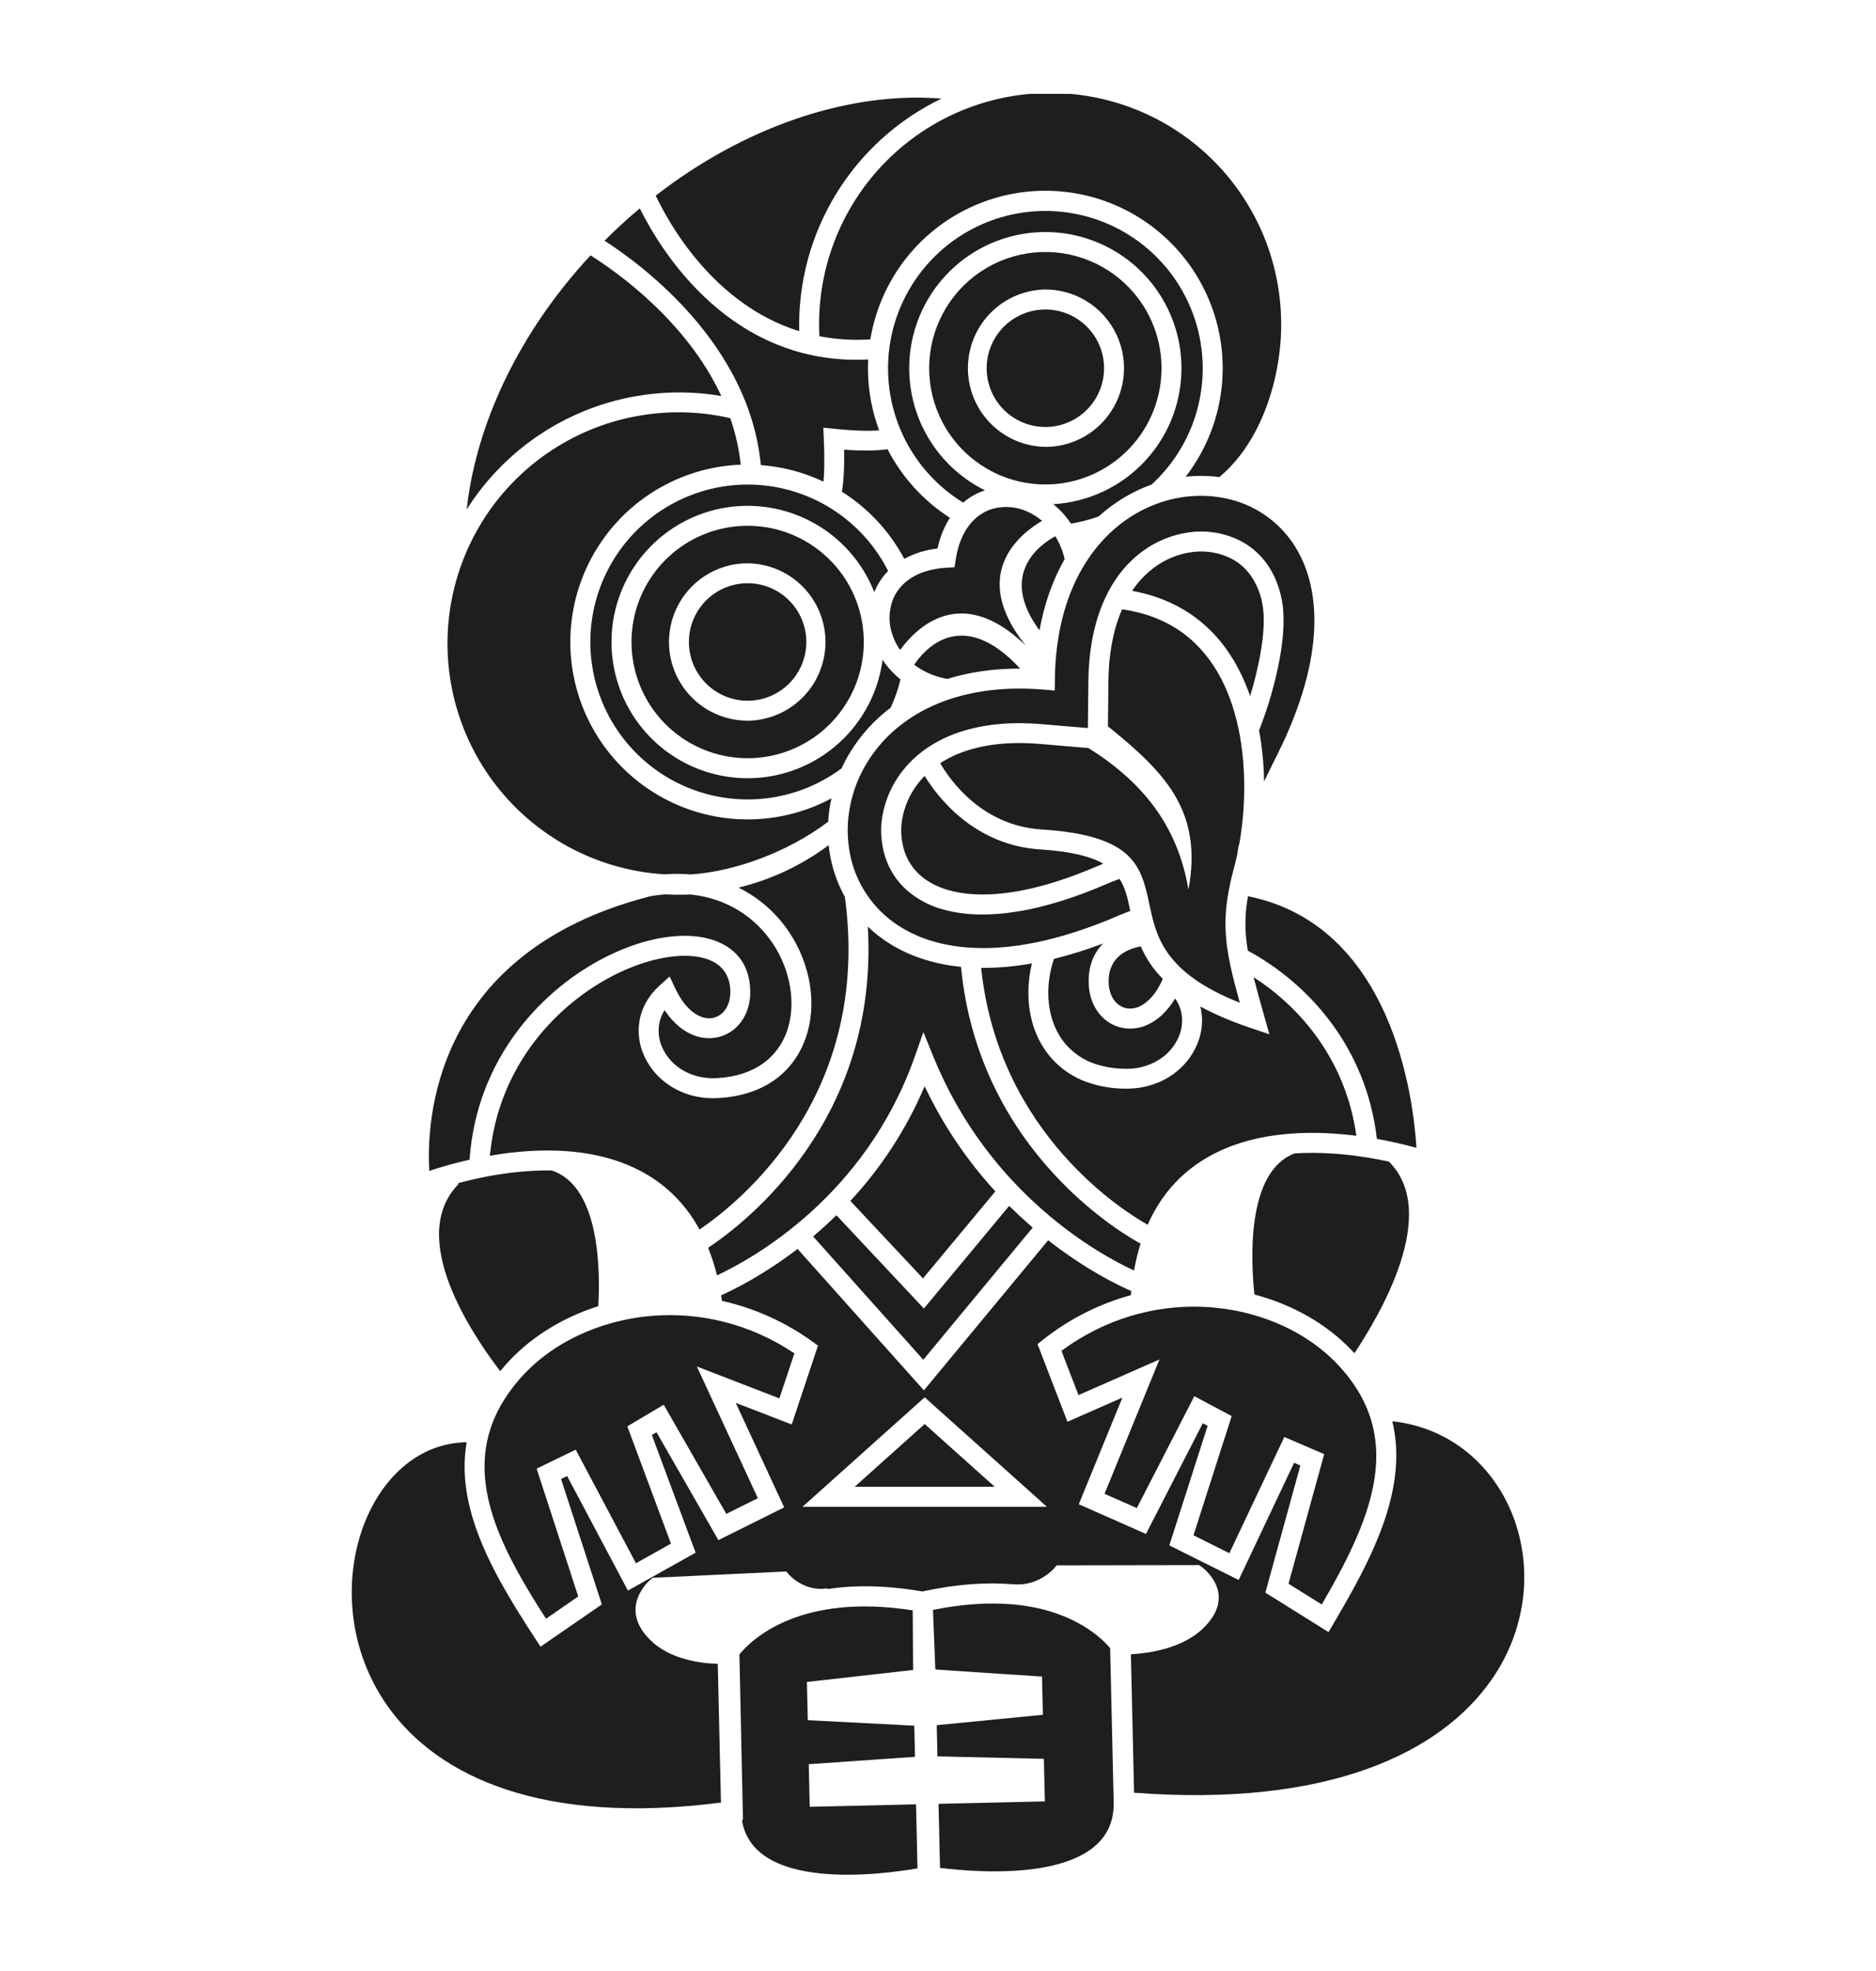 <svg width="480" height="504" viewBox="0 0 480 504" fill="none" xmlns="http://www.w3.org/2000/svg">
<g clip-path="url(#clip0_1401_2828)">
<path d="M211.822 142.671C206.849 137.921 200.384 135.043 193.527 134.527C186.67 134.01 179.846 135.887 174.218 139.838C168.59 143.789 164.506 149.569 162.662 156.194C160.819 162.818 161.329 169.877 164.106 176.167C166.884 182.458 171.757 187.59 177.894 190.691C184.032 193.791 191.055 194.667 197.766 193.17C204.477 191.672 210.462 187.894 214.7 182.479C218.937 177.064 221.166 170.347 221.006 163.472C220.919 159.571 220.063 155.726 218.487 152.156C216.911 148.587 214.646 145.363 211.822 142.671V142.671ZM210.305 380.845L236.593 357.301L267.871 385.297H205.335L210.305 380.845ZM236.593 364.136L218.674 380.184H254.515L236.593 364.136ZM190.497 129.352C197.624 129.191 204.63 131.22 210.567 135.166C216.505 139.111 221.089 144.784 223.702 151.417C224.51 149.395 225.711 147.553 227.236 145.997C223.51 138.629 217.609 132.585 210.332 128.683C203.055 124.782 194.755 123.212 186.556 124.186C178.357 125.16 170.656 128.632 164.497 134.13C158.337 139.628 154.016 146.887 152.121 154.923C150.226 162.959 150.847 171.384 153.9 179.055C156.953 186.726 162.291 193.273 169.191 197.809C176.09 202.344 184.217 204.649 192.47 204.41C200.723 204.172 208.704 201.402 215.33 196.475C215.962 195.098 216.672 193.758 217.458 192.462C220.176 187.996 223.72 184.09 227.899 180.95C228.965 178.627 229.806 176.207 230.41 173.724C228.625 172.301 227.076 170.607 225.818 168.702C224.951 175.306 222.209 181.524 217.916 186.617C213.623 191.71 207.959 195.465 201.596 197.437C195.234 199.409 188.439 199.514 182.018 197.742C175.597 195.969 169.819 192.392 165.37 187.435C160.92 182.478 157.985 176.349 156.914 169.774C155.842 163.2 156.678 156.456 159.323 150.342C161.968 144.229 166.31 139.002 171.836 135.282C177.361 131.561 183.838 129.504 190.497 129.352V129.352ZM269.678 245.164C268.736 247.936 268.242 250.84 268.216 253.767C268.199 257.81 269.146 261.686 271.122 264.893C273.182 268.226 276.34 270.736 280.052 271.99C282.667 272.878 285.412 273.319 288.173 273.294C291.457 273.36 294.675 272.36 297.343 270.444C299.266 269.049 300.763 267.146 301.667 264.948C302.503 262.93 302.682 260.699 302.178 258.573C301.882 257.402 301.375 256.294 300.681 255.305C298.635 258.701 296.171 260.876 293.637 262.028C291.752 262.906 289.651 263.211 287.594 262.905C285.625 262.598 283.793 261.709 282.332 260.353C280.14 258.33 278.681 255.255 278.562 251.469C278.424 247.108 279.786 243.711 282.256 241.259C278.148 242.816 273.951 244.128 269.687 245.188L269.678 245.164ZM291.877 241.992C290.875 242.184 289.895 242.477 288.954 242.869C285.58 244.284 283.528 247.073 283.66 251.282C283.733 253.621 284.557 255.433 285.794 256.573C286.51 257.246 287.411 257.69 288.381 257.848C289.461 257.996 290.56 257.827 291.546 257.363C293.689 256.398 295.844 254.147 297.519 250.309C295.135 247.914 293.221 245.093 291.877 241.992V241.992ZM307.133 257.354C307.892 260.512 307.636 263.829 306.402 266.834C305.142 269.915 303.05 272.585 300.36 274.545C297.144 276.913 292.979 278.398 288.153 278.378C284.821 278.401 281.508 277.865 278.354 276.79C273.541 275.153 269.451 271.888 266.787 267.559C264.296 263.516 263.101 258.704 263.124 253.735C263.137 251.247 263.441 248.769 264.027 246.351C259.743 247.134 255.395 247.52 251.04 247.503C255.497 290.263 288.293 310.191 293.645 313.173C298.01 303.304 305.104 297.294 313.213 293.809C324.14 289.109 336.842 289.132 347.044 290.427C344.413 271.531 333.185 257.874 320.752 249.882C321.489 252.779 322.404 256.021 323.471 259.821L324.78 264.463L320.217 262.934C314.982 261.18 310.688 259.307 307.145 257.38L307.133 257.354ZM319.267 243.089C334.731 251.446 349.569 267.711 352.299 291.222C353.998 291.515 355.594 291.851 357.053 292.175C359.043 292.619 360.768 293.052 362.148 293.438L362.417 293.514C361.627 280.704 356.24 236.62 319.32 229.168C318.652 232.727 318.493 236.363 318.849 239.967C318.949 240.984 319.092 242.013 319.273 243.089H319.267ZM231.366 142.896C234.009 141.484 236.897 140.59 239.876 140.265C240.452 137.475 241.526 134.811 243.045 132.401C236.273 128.062 230.767 122.012 227.084 114.862C225.038 115.154 221.512 115.406 215.976 114.985C216.078 120.083 215.78 123.509 215.42 125.734C222.139 129.968 227.636 135.884 231.366 142.896V142.896ZM210.699 123.158C210.907 120.937 211.018 117.511 210.784 112.313L210.65 109.358L213.573 109.65C219.326 110.255 222.866 110.217 224.941 110.039C223.164 105.287 222.2 100.27 222.088 95.198C222.063 94.099 222.076 93.008 222.129 91.927C186.977 93.681 169.044 64.057 163.7 53.282C161.303 55.295 158.949 57.41 156.637 59.628C155.977 60.261 155.325 60.902 154.682 61.549C164.703 68.015 191.748 88.191 194.665 118.925C200.226 119.333 205.663 120.769 210.699 123.161V123.158ZM189.526 118.835C189.089 114.778 188.193 110.783 186.855 106.929C178.882 105.098 170.616 104.941 162.58 106.469C154.544 107.996 146.912 111.175 140.168 115.803C133.423 120.431 127.712 126.409 123.396 133.358C119.08 140.306 116.253 148.075 115.093 156.173C113.934 164.27 114.467 172.52 116.66 180.401C118.852 188.281 122.656 195.621 127.831 201.957C133.006 208.292 139.439 213.484 146.723 217.206C154.008 220.927 161.985 223.096 170.151 223.576C172.316 223.408 174.49 223.416 176.653 223.6C187.843 222.924 201.693 217.861 211.895 210.118C212.016 208.109 212.298 206.112 212.74 204.149C206.725 207.373 200.06 209.2 193.242 209.492C186.423 209.784 179.627 208.534 173.358 205.836C167.09 203.137 161.511 199.059 157.036 193.906C152.562 188.752 149.308 182.656 147.517 176.07C145.725 169.485 145.442 162.58 146.689 155.871C147.936 149.161 150.68 142.818 154.718 137.316C158.755 131.814 163.982 127.293 170.009 124.091C176.035 120.888 182.707 119.087 189.526 118.82V118.835ZM234.933 176.615L234.991 176.586L234.947 176.565V176.615H234.933ZM151.095 65.299C134.243 83.455 123.719 104.549 120.206 124.678C119.878 126.555 119.612 128.421 119.407 130.276C121.69 126.673 124.323 123.303 127.268 120.217C134.54 112.613 143.566 106.909 153.555 103.604C163.544 100.299 174.191 99.494 184.563 101.26C175.615 82.026 157.745 69.474 151.098 65.305L151.095 65.299ZM167.778 50.02C171.145 57.149 182.578 77.86 204.484 84.686V84.604C204.207 72.251 207.495 60.08 213.953 49.547C220.411 39.013 229.767 30.563 240.902 25.207C234.955 24.754 228.978 24.937 223.07 25.754C204.683 28.23 185.279 36.45 167.792 50.017L167.778 50.02ZM209.647 85.975C213.942 86.8 218.326 87.072 222.69 86.782C223.812 79.969 226.474 73.501 230.473 67.872C234.472 62.243 239.703 57.601 245.767 54.3C251.832 50.998 258.57 49.124 265.468 48.82C272.366 48.516 279.243 49.791 285.574 52.546C291.905 55.302 297.524 59.466 302.003 64.722C306.481 69.977 309.701 76.186 311.417 82.874C313.134 89.562 313.301 96.554 311.907 103.317C310.512 110.079 307.593 116.435 303.371 121.898C306.233 121.588 309.122 121.62 311.977 121.995C323.14 112.755 328.11 95.581 327.794 81.763C327.646 73.981 325.962 66.306 322.84 59.177C319.718 52.048 315.219 45.606 309.601 40.22C303.983 34.834 297.357 30.61 290.103 27.791C282.849 24.972 275.11 23.613 267.33 23.791C259.549 23.971 251.88 25.684 244.764 28.834C237.647 31.983 231.222 36.507 225.858 42.146C220.494 47.785 216.296 54.427 213.505 61.692C210.714 68.957 209.385 76.701 209.594 84.481C209.594 84.981 209.624 85.478 209.647 85.975V85.975ZM246.438 128.514C248.072 127.115 249.964 126.049 252.007 125.377C246.474 122.637 241.769 118.475 238.374 113.317C234.978 108.16 233.015 102.193 232.685 96.027C232.355 89.862 233.67 83.719 236.495 78.229C239.32 72.739 243.554 68.098 248.763 64.782C253.972 61.467 259.968 59.596 266.138 59.36C272.308 59.125 278.43 60.534 283.876 63.444C289.322 66.353 293.897 70.658 297.132 75.917C300.367 81.176 302.146 87.201 302.286 93.374V93.423C302.481 102.437 299.172 111.174 293.054 117.796C286.937 124.418 278.488 128.408 269.488 128.926C271.248 130.337 272.778 132.013 274.022 133.895C276.438 133.503 278.813 132.888 281.116 132.059C283.951 129.48 287.135 127.315 290.576 125.628C291.895 124.982 293.25 124.411 294.633 123.918C295.31 123.299 295.963 122.658 296.595 121.998C302.345 115.975 306.086 108.316 307.302 100.079C308.519 91.841 307.15 83.428 303.386 76C299.622 68.572 293.647 62.494 286.285 58.604C278.922 54.713 270.534 53.202 262.277 54.277C254.019 55.352 246.298 58.962 240.178 64.608C234.057 70.254 229.838 77.66 228.102 85.804C226.366 93.948 227.198 102.431 230.483 110.082C233.769 117.734 239.346 124.179 246.447 128.528L246.438 128.514ZM188.965 226.973C194.204 229.56 198.668 233.484 201.906 238.347C204.617 242.379 206.427 246.947 207.215 251.741C207.966 256.418 207.644 261.134 206.174 265.358C203.251 273.75 195.922 280.172 183.613 280.792C178.801 281.035 174.571 279.74 171.242 277.515C168.468 275.683 166.26 273.115 164.863 270.099C163.488 267.151 163.079 263.843 163.694 260.648C164.314 257.541 165.951 254.533 168.783 251.987L171.335 249.692L172.797 252.797C174.679 256.79 177.012 259.046 179.269 259.941C180.274 260.363 181.381 260.482 182.452 260.283C183.413 260.079 184.291 259.594 184.975 258.889C186.162 257.69 186.904 255.828 186.872 253.501C186.811 249.295 184.63 246.602 181.195 245.345C178.462 244.343 174.94 244.15 170.99 244.731C166.866 245.34 162.344 246.778 157.795 249.014C142.746 256.404 127.499 272.373 125.347 295.531C127.101 295.239 128.917 294.946 130.77 294.745C140.741 293.596 152.258 293.938 162.203 298.586C168.871 301.702 174.773 306.703 178.988 314.4C189.41 307.323 223.108 280.199 216.171 229.335C214.193 225.78 212.866 221.901 212.251 217.879C212.161 217.294 212.088 216.71 212.026 216.125C205.148 221.25 197.308 224.938 188.974 226.97L188.965 226.973ZM176.585 228.727C176.121 228.747 175.656 228.765 175.188 228.774C173.475 228.815 171.779 228.787 170.099 228.692C168.897 228.794 167.667 228.952 166.404 229.174C110.424 243.48 109.109 287.29 109.84 299.407L110.392 299.223C111.795 298.767 113.514 298.241 115.426 297.72C116.823 297.343 118.399 296.949 120.141 296.551C121.951 270.535 138.864 252.621 155.556 244.425C160.607 241.946 165.644 240.332 170.248 239.666C175.024 238.961 179.406 239.236 182.949 240.543C188.404 242.542 191.865 246.792 191.961 253.434C192.017 257.234 190.702 260.359 188.609 262.475C187.21 263.896 185.42 264.868 183.467 265.267C181.427 265.67 179.314 265.467 177.389 264.682C174.805 263.659 172.23 261.598 170.043 258.298C169.397 259.319 168.942 260.449 168.702 261.633C168.292 263.777 168.571 265.995 169.497 267.971C170.502 270.128 172.088 271.963 174.077 273.271C176.542 274.917 179.713 275.872 183.373 275.688C193.259 275.191 199.088 270.19 201.36 263.668C202.549 260.251 202.801 256.398 202.181 252.528C201.511 248.462 199.974 244.589 197.673 241.171C193.344 234.711 186.176 229.686 176.585 228.721V228.727ZM291.836 317.996C288.69 316.324 250.475 295.098 245.892 247.234C237.569 246.395 230.764 243.726 225.491 239.838C224.277 238.946 223.125 237.975 222.041 236.929C224.915 286.241 191.055 312.486 181.189 319.072C182.108 321.364 182.865 323.718 183.455 326.117C192.464 321.919 221.366 306.043 234.026 270.263L236.269 263.928L238.8 270.155C253.217 305.613 281.654 320.96 290.161 324.88C290.571 322.557 291.13 320.262 291.833 318.01L291.836 317.996ZM283.475 185.709C297.773 197.302 307.87 207.148 304.081 227.476C301.278 210.983 292.263 199.919 278.503 191.281L265.863 190.214C259.923 189.711 253.551 190.024 247.812 191.807C245.254 192.581 242.815 193.706 240.566 195.151C243.109 199.536 251.244 211.138 266.538 212.106C290.33 213.62 292.032 221.594 294.145 231.513C295.82 239.382 297.817 248.725 317.218 256.407C315.438 249.976 314.239 245.152 313.769 240.464C313.184 234.585 313.769 229.162 315.815 221.583C316.08 220.608 316.329 219.584 316.563 218.51C316.681 217.456 316.883 216.413 317.165 215.391C317.581 212.98 317.905 210.398 318.11 207.712C318.864 197.788 317.99 186.46 314.002 176.872C310.126 167.55 303.251 159.856 291.959 156.801C290.36 156.371 288.737 156.04 287.097 155.81C287.033 155.957 286.969 156.103 286.907 156.252C284.569 161.806 283.665 168.12 283.604 174.06L283.481 185.703L283.475 185.709ZM272.399 142.978C272.004 141.196 271.355 139.48 270.473 137.882C270.33 137.622 270.181 137.371 270.026 137.122C266.36 139.107 255.252 146.678 265.974 161.18C267.231 154.165 269.464 148.096 272.405 142.978H272.399ZM261.019 170.959C246.009 154.741 236.388 166.281 233.91 169.97C234.14 170.146 234.38 170.318 234.623 170.488C236.958 172.062 239.598 173.126 242.372 173.613C247.856 171.903 254.065 170.947 261.019 170.959ZM230.302 166.217C234.228 160.792 245.705 148.859 262.42 165.048C247.897 146.877 260.861 136.579 266.632 133.185C265.524 132.243 264.289 131.461 262.963 130.864C260.157 129.551 256.976 129.282 253.989 130.104C249.528 131.408 245.702 135.535 244.544 143.018L244.231 145.047L242.185 145.167C234.626 145.611 230.153 149.032 228.446 153.352C227.346 156.248 227.313 159.44 228.352 162.358C228.821 163.736 229.482 165.04 230.317 166.232L230.302 166.217ZM208.039 316.154L236.236 347.701L264.235 313.903C262.253 312.199 260.236 310.349 258.219 308.349L236.383 334.6L214.008 310.743C212.009 312.702 210.009 314.508 208.039 316.169V316.154ZM268.184 317.148L236.391 355.524L204.066 319.358C195.443 325.967 187.919 329.7 184.507 331.226C184.586 331.694 184.659 332.165 184.727 332.641C193.024 334.496 200.859 338.013 207.759 342.98L209.293 344.077L202.57 364.247L188.246 358.716L200.64 385.452L183.812 393.821L167.985 366.235L166.787 366.945L177.983 397.036L160.66 406.724L145.111 377.433L143.55 378.191L153.992 410.258L138.303 421.074L136.871 418.882C130.986 409.861 125.263 400.571 121.91 391.111C119.279 383.727 118.11 376.267 119.405 368.798C107.694 368.936 98.489 377.083 93.68 388.457C90.713 395.493 89.424 403.748 90.24 412.135C91.078 420.971 94.252 429.426 99.436 436.631C112.146 454.27 138.668 466.802 184.469 460.932L183.654 425.45C179.31 425.339 171.508 424.389 166.421 419.408C157.921 411.08 166.287 404.064 166.313 404.043L166.98 403.459C178.371 402.925 189.763 402.386 201.158 401.842L201.968 402.74C201.968 402.74 205.876 407.124 211.661 406.145L211.69 406.332C218.352 405.327 226.403 405.286 236.038 406.958C245.021 404.976 252.671 404.567 259.131 405.116V405.084C265.562 405.8 269.605 401.144 269.616 401.132L270.374 400.275C282.522 400.254 294.672 400.231 306.823 400.208L307.495 400.699C307.522 400.717 316.85 407.352 308.063 416.163C302.628 421.606 293.783 422.778 289.354 423.012L290.167 458.412C339.92 462.177 368.494 448.181 381.473 429.733C385.938 423.454 388.764 416.16 389.696 408.513C390.538 401.491 389.666 394.369 387.153 387.758C382.239 374.943 371.21 365.048 356.237 363.425C357.602 369.038 357.526 374.741 356.453 380.474C354.264 392.166 347.894 403.812 341.253 415.078L339.92 417.338L323.76 407.247L332.717 374.729L331.112 374.04L316.929 404.011L299.185 395.169L308.986 364.592L307.756 363.937L293.21 392.245L276.024 384.645L287.185 357.371L273.124 363.557L265.463 343.7L266.942 342.53C273.573 337.278 281.196 333.417 289.354 331.179C289.383 330.826 289.415 330.472 289.45 330.124C286.288 328.753 277.901 324.751 268.19 317.142L268.184 317.148ZM217.569 307.078L236.16 326.9L254.673 304.648C247.331 296.645 241.232 287.584 236.581 277.77C231.996 288.567 225.567 298.485 217.58 307.078H217.569ZM239.315 426.903L266.609 428.715L266.834 438.487L239.677 441.142L239.861 449.113L267.091 449.751L267.342 460.634L240.139 461.259L240.516 477.629C250.674 478.907 285.416 481.763 284.949 460.882L284.043 421.448C282.268 419.291 275.077 411.802 259.599 410.296C259.262 410.279 258.923 410.252 258.578 410.214C253.024 409.776 246.447 410.094 238.715 411.676L239.326 426.923L239.315 426.903ZM233.629 427.031L233.535 411.778C204.733 407.294 192.412 419.118 189.19 423.035L190.099 465.343L189.825 465.384C192.73 483.613 225.064 479.433 234.754 477.755L234.38 461.385L207.177 462.011L206.928 451.122L234.114 449.236L233.933 441.27L206.683 439.867L206.458 430.092L233.643 427.026L233.629 427.031ZM320.96 331.016C330.75 333.594 339.467 338.566 345.851 345.278C346.088 345.53 346.322 345.781 346.55 346.032C353.042 336.263 368.532 310.162 355.378 297.034C353.624 296.656 351.674 296.276 349.549 295.94C344.138 295.084 337.73 294.514 331.229 294.938C318.659 299.691 320.121 322.977 320.96 331.016V331.016ZM307.373 334.152C295.466 333.761 282.818 337.134 271.584 345.416L275.948 356.734L296.662 347.623L282.613 381.979L290.874 385.624L305.584 357.018L315.14 362.104L305.37 392.579L314.546 397.171L328.613 367.448L338.812 371.833L329.683 404.97L338.189 410.281C344.091 400.132 349.537 389.731 351.437 379.588C353.407 369.064 351.519 358.646 342.156 348.801C333.863 340.084 321.132 334.611 307.37 334.158L307.373 334.152ZM203.257 346.059C191.672 338.306 178.868 335.535 166.989 336.462C153.249 337.546 140.791 343.591 132.916 352.677C131.428 354.378 130.079 356.195 128.882 358.111C127.813 359.827 126.899 361.634 126.148 363.51C122.763 372.043 123.632 380.757 126.71 389.43C129.633 397.647 134.515 405.876 139.703 413.924L147.95 408.232L137.306 375.548L147.304 370.692L162.715 399.732L171.671 394.721L160.511 364.729L169.821 359.204L185.837 387.115L193.908 383.099L178.295 349.42L199.413 357.573L203.257 346.059V346.059ZM127.984 350.619C128.331 350.192 128.69 349.766 129.06 349.341C135.09 342.384 143.501 337.038 153.08 334C153.536 325.865 153.796 303.412 141.139 299.29C137.867 299.252 134.596 299.425 131.346 299.808C128.39 300.15 125.616 300.617 123.094 301.138C121.012 301.564 119.001 302.056 117.157 302.55L117.358 302.745C103.783 316.528 121.27 341.82 127.984 350.619V350.619ZM289.673 151.081C290.912 151.305 292.112 151.575 293.271 151.89C306.344 155.43 314.269 164.259 318.703 174.94C319.118 175.937 319.504 176.954 319.858 177.98C320.933 174.502 321.801 170.964 322.456 167.383C323.316 162.578 323.655 157.959 323.012 154.521C322.55 151.779 321.466 149.179 319.843 146.921C318.348 144.911 316.342 143.336 314.035 142.361C311.14 141.146 307.969 140.742 304.862 141.191C301.508 141.664 298.32 142.948 295.575 144.93C293.255 146.61 291.256 148.693 289.673 151.081ZM322.12 186.604C322.93 190.971 323.369 195.399 323.433 199.84C324.514 197.577 325.561 195.475 326.432 193.727L326.99 192.605C339.23 167.927 338.175 149.926 330.91 139.052C326.968 133.154 320.889 129.018 313.956 127.517C307.133 125.979 299.632 126.83 292.783 130.183C280.371 136.26 270.143 150.575 269.9 173.817L269.871 176.574L267.143 176.346C244.094 174.396 228.972 183.245 221.79 195.098C217.642 201.942 216.128 209.787 217.262 217.093C217.806 220.787 219.079 224.337 221.005 227.536C222.931 230.736 225.473 233.521 228.484 235.731C239.619 243.916 258.804 245.962 286.252 234.103C286.931 233.81 287.656 233.518 288.419 233.226L289.199 232.933L289.129 232.606C288.515 229.715 287.942 227.031 286.457 224.737C286.054 224.883 285.647 225.029 285.241 225.19C284.364 225.525 283.504 225.876 282.66 226.242C276.088 229.078 268.012 231.89 259.859 233.156C253.445 234.152 246.997 234.187 241.209 232.53C237.767 231.598 234.587 229.887 231.913 227.528C229.386 225.252 227.513 222.341 226.487 219.098C225.266 215.222 225.126 211.086 226.081 207.136C227.064 203.028 229.032 199.222 231.816 196.045C235.751 191.547 240.797 188.664 246.281 186.963C252.712 184.964 259.754 184.601 266.252 185.151L278.348 186.171L278.474 174.054C278.541 167.509 279.564 160.534 282.157 154.331C284.37 149.034 287.711 144.284 292.572 140.791C295.998 138.32 299.974 136.723 304.157 136.137C308.178 135.557 312.282 136.084 316.025 137.663C319.161 138.99 321.886 141.129 323.918 143.86C325.991 146.64 327.329 149.973 328.01 153.601C328.771 157.693 328.414 162.937 327.455 168.295C326.293 174.569 324.531 180.717 322.193 186.653L322.1 186.615L322.12 186.604ZM282.292 220.849C279.056 218.998 274.086 217.715 266.214 217.212C249.35 216.14 240.001 203.973 236.581 198.405C236.271 198.72 235.97 199.046 235.678 199.381C233.445 201.928 231.866 204.981 231.08 208.276C230.337 211.327 230.438 214.522 231.372 217.519C232.124 219.909 233.501 222.055 235.359 223.734C237.327 225.514 239.826 226.792 242.641 227.599C247.678 229.037 253.384 228.993 259.11 228.101C266.711 226.932 274.378 224.24 280.663 221.527C281.192 221.299 281.736 221.071 282.292 220.849V220.849ZM288.001 72.666C284.466 69.288 280.152 66.835 275.442 65.523C270.732 64.211 265.772 64.082 261 65.145C256.228 66.209 251.792 68.433 248.085 71.62C244.378 74.808 241.514 78.861 239.748 83.419C237.982 87.978 237.367 92.902 237.958 97.755C238.55 102.609 240.329 107.241 243.139 111.242C245.948 115.243 249.702 118.49 254.066 120.694C258.43 122.898 263.27 123.991 268.158 123.877H268.208C276.078 123.68 283.55 120.368 288.982 114.668C294.414 108.969 297.363 101.347 297.182 93.476V93.426C297.092 89.533 296.234 85.696 294.658 82.135C293.083 78.573 290.82 75.358 288.001 72.671V72.666ZM277.848 83.294C276.061 81.588 273.881 80.349 271.5 79.686C269.12 79.023 266.613 78.958 264.201 79.496C261.789 80.034 259.548 81.158 257.674 82.769C255.801 84.381 254.354 86.429 253.461 88.733C252.568 91.037 252.258 93.526 252.557 95.979C252.856 98.431 253.755 100.773 255.175 102.795C256.594 104.817 258.491 106.458 260.697 107.572C262.902 108.686 265.348 109.239 267.819 109.182H267.868C271.842 109.073 275.611 107.394 278.35 104.513C281.089 101.632 282.576 97.783 282.484 93.809V93.76C282.385 89.796 280.717 86.034 277.845 83.3L277.848 83.294ZM267.015 74.04C269.657 73.979 272.285 74.44 274.749 75.395C277.213 76.351 279.465 77.783 281.375 79.609C283.285 81.435 284.817 83.62 285.883 86.038C286.948 88.457 287.527 91.062 287.585 93.704V93.754C287.694 99.081 285.685 104.233 281.999 108.08C278.313 111.927 273.251 114.154 267.924 114.272H267.874C262.595 114.298 257.516 112.248 253.734 108.564C249.952 104.88 247.769 99.857 247.656 94.578C247.544 89.3 249.51 84.188 253.131 80.346C256.753 76.504 261.739 74.239 267.015 74.04ZM201.669 153.302C200.242 151.935 198.559 150.863 196.717 150.149C194.874 149.435 192.908 149.092 190.933 149.14H190.883C186.909 149.249 183.139 150.928 180.4 153.81C177.661 156.692 176.175 160.541 176.267 164.516V164.565C176.376 168.539 178.055 172.308 180.936 175.047C183.817 177.786 187.666 179.273 191.64 179.181H191.69C194.655 179.102 197.531 178.147 199.955 176.435C202.378 174.724 204.241 172.334 205.308 169.565C206.375 166.797 206.599 163.775 205.951 160.88C205.303 157.984 203.812 155.346 201.667 153.296L201.669 153.302ZM190.883 144.045C196.181 143.991 201.286 146.028 205.091 149.715C208.896 153.402 211.093 158.44 211.206 163.737C211.32 169.034 209.339 174.162 205.695 178.008C202.051 181.854 197.038 184.107 191.742 184.28H191.693C186.366 184.387 181.214 182.377 177.367 178.69C173.521 175.004 171.293 169.942 171.175 164.615V164.565C171.065 159.238 173.074 154.086 176.76 150.239C180.447 146.392 185.509 144.165 190.836 144.047H190.886L190.883 144.045Z" fill="#1E1E21"/>
</g>
<defs>
<clipPath id="clip0_1401_2828">
<rect width="300" height="455.386" fill="white" transform="translate(90 24)"/>
</clipPath>
</defs>
</svg>
